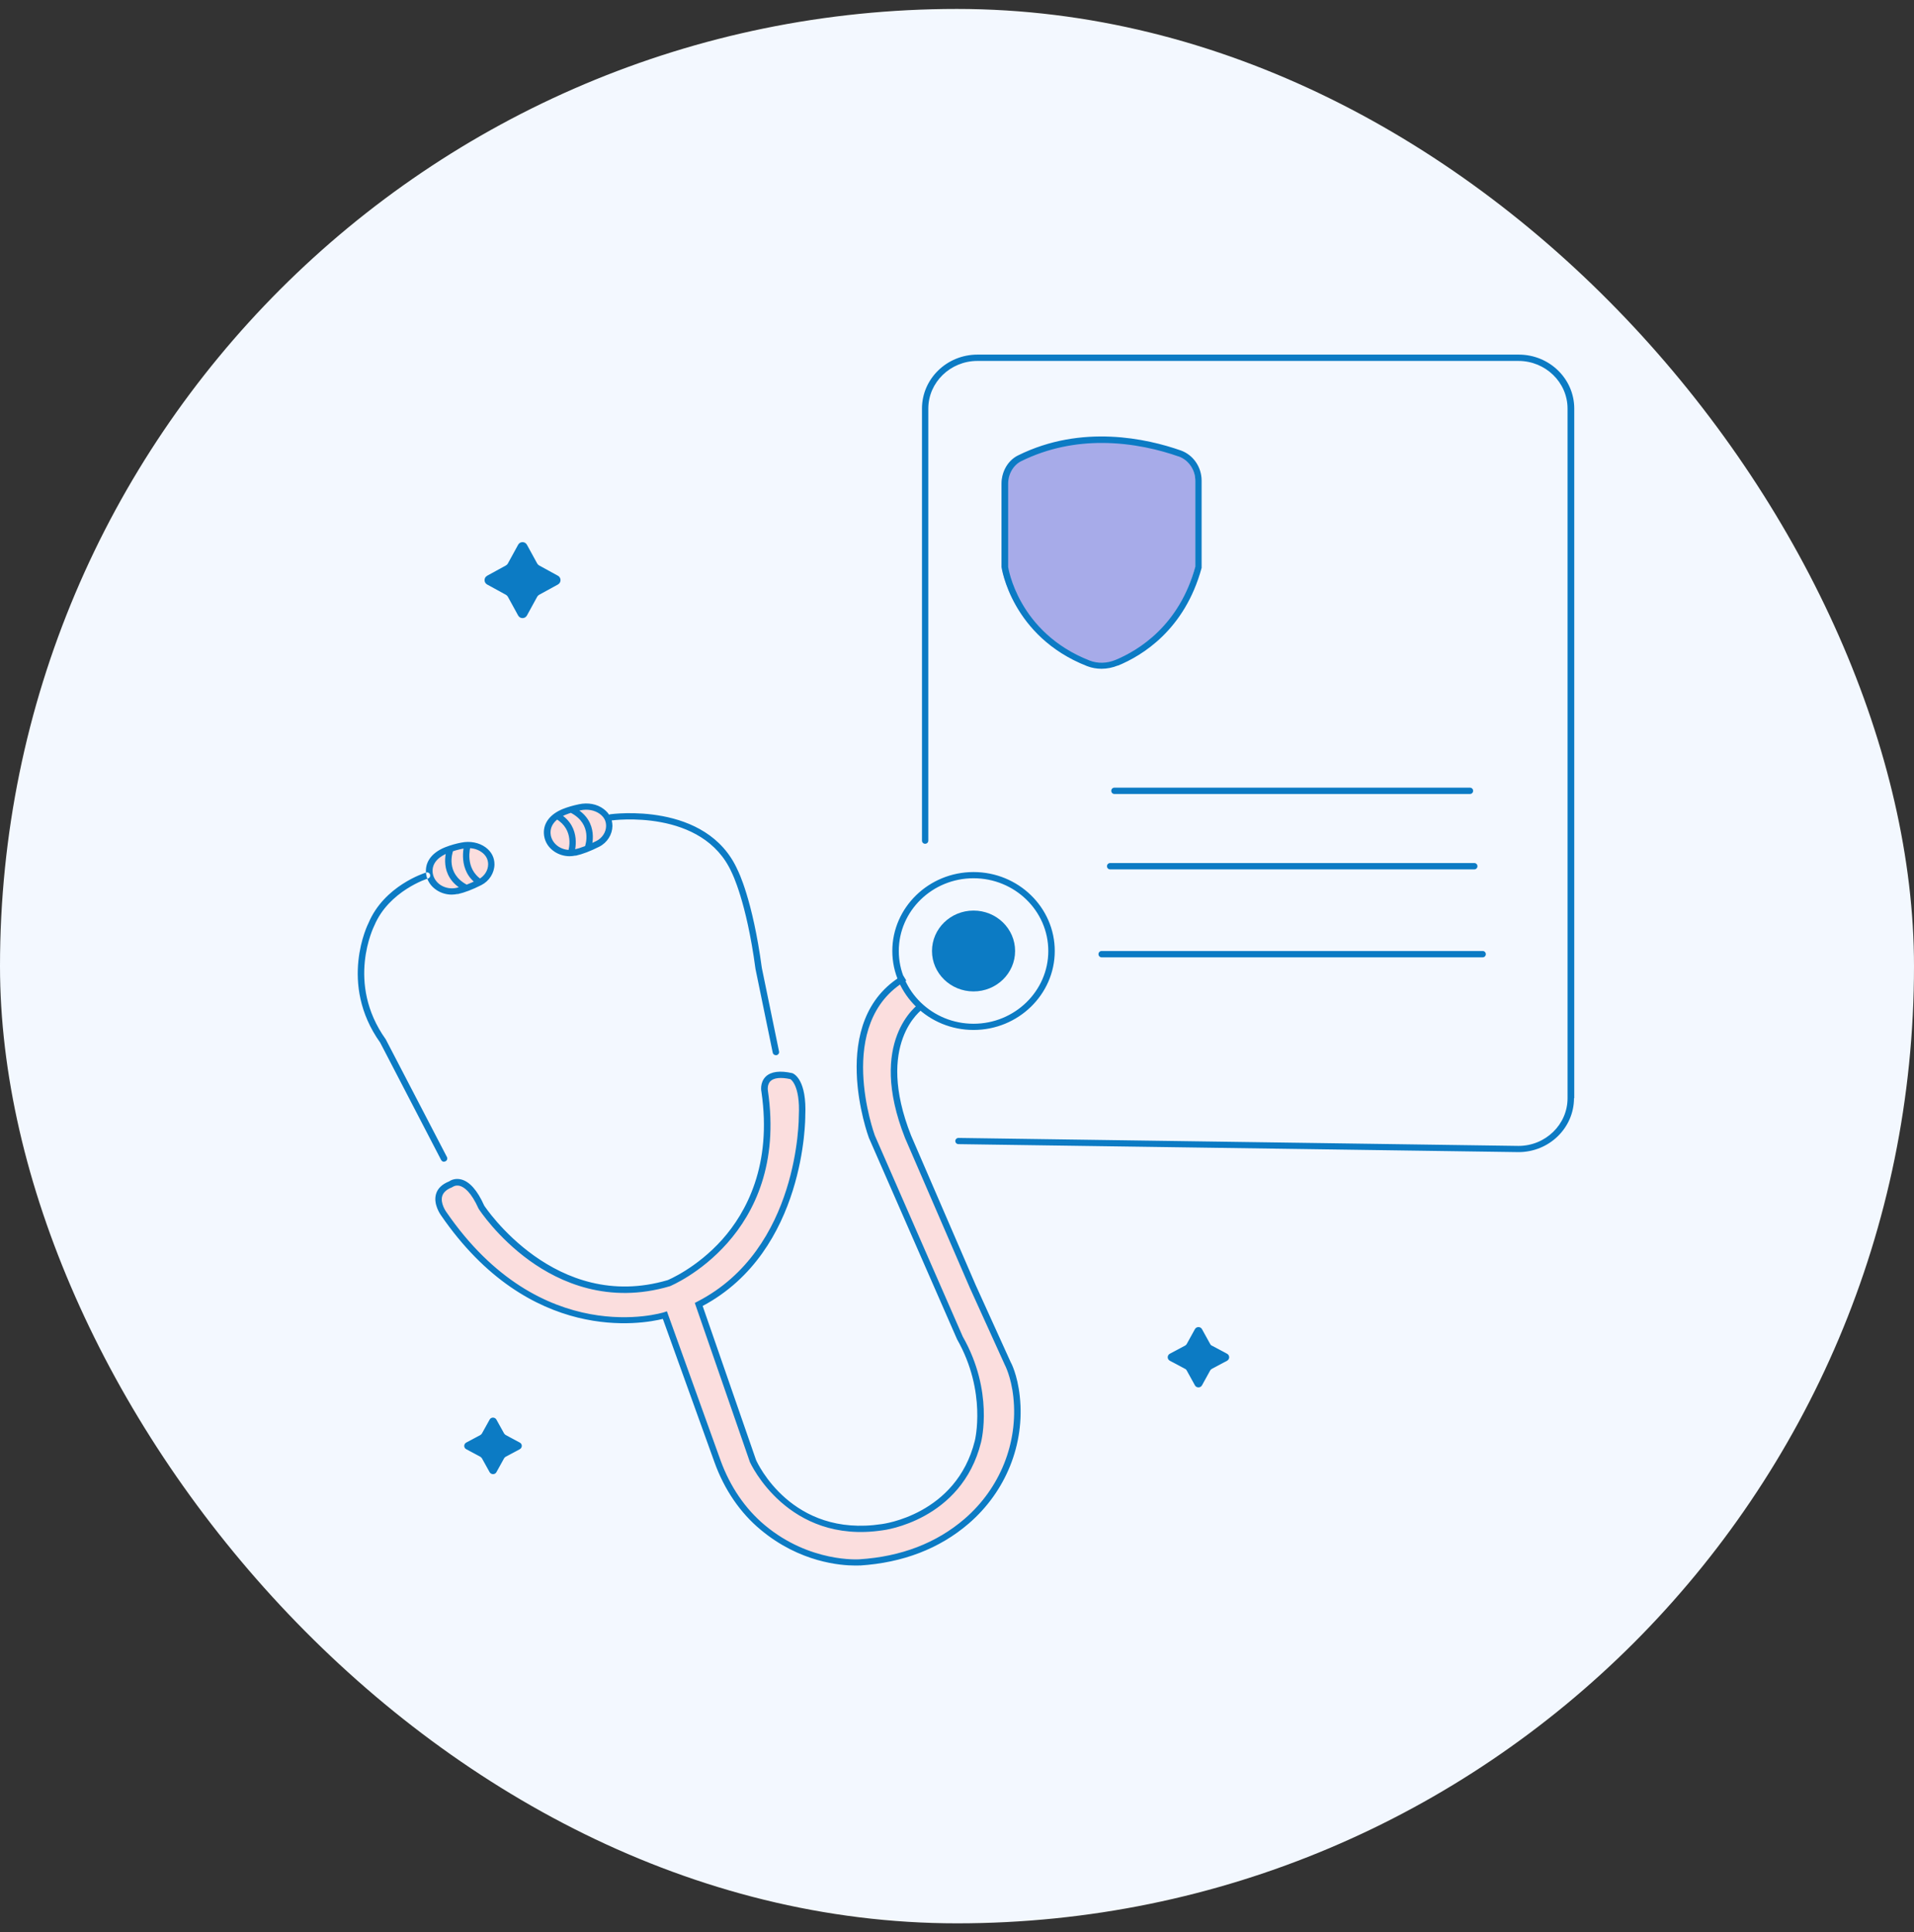 <svg width="107" height="108" viewBox="0 0 107 108" fill="none" xmlns="http://www.w3.org/2000/svg">
<rect x="0" y="0" width="107" height="108" fill="#333333" stroke="none"/>
<rect y="0.5" width="107" height="107" rx="53.5" fill="#F3F8FF"/>
<g clip-path="url(#clip0_139_22089)">
<path d="M29.456 30.445L30.03 31.493C30.058 31.543 30.093 31.578 30.143 31.606L31.191 32.18C31.383 32.286 31.383 32.563 31.191 32.669L30.143 33.243C30.093 33.271 30.058 33.306 30.03 33.356L29.456 34.404C29.35 34.596 29.073 34.596 28.967 34.404L28.393 33.356C28.365 33.306 28.33 33.271 28.28 33.243L27.232 32.669C27.041 32.563 27.041 32.286 27.232 32.18L28.28 31.606C28.33 31.578 28.365 31.543 28.393 31.493L28.967 30.445C29.073 30.253 29.35 30.253 29.456 30.445Z" fill="#0C7BC4"/>
<path d="M67.196 74.291L67.657 75.126C67.678 75.162 67.706 75.197 67.749 75.212L68.599 75.665C68.755 75.75 68.755 75.969 68.599 76.055L67.749 76.508C67.713 76.529 67.678 76.557 67.657 76.593L67.196 77.429C67.111 77.585 66.885 77.585 66.8 77.429L66.339 76.593C66.318 76.557 66.29 76.522 66.247 76.508L65.397 76.055C65.241 75.969 65.241 75.75 65.397 75.665L66.247 75.212C66.283 75.19 66.318 75.162 66.339 75.126L66.8 74.291C66.885 74.135 67.111 74.135 67.196 74.291Z" fill="#0C7BC4"/>
<path d="M27.749 79.341L28.181 80.12C28.181 80.12 28.231 80.184 28.266 80.205L29.059 80.63C29.208 80.708 29.208 80.914 29.059 80.999L28.266 81.424C28.231 81.445 28.202 81.473 28.181 81.509L27.749 82.288C27.671 82.429 27.459 82.429 27.374 82.288L26.942 81.509C26.942 81.509 26.892 81.445 26.857 81.424L26.063 80.999C25.915 80.921 25.915 80.715 26.063 80.63L26.857 80.205C26.892 80.184 26.92 80.156 26.942 80.12L27.374 79.341C27.452 79.199 27.664 79.199 27.749 79.341Z" fill="#0C7BC4"/>
<path d="M51.329 56.228C51.329 56.228 48.468 58.197 50.578 63.538L54.198 71.903L56.153 76.21C56.153 76.21 56.514 76.883 56.649 78.073C56.932 80.679 55.877 83.293 53.858 85.029C52.569 86.134 50.649 87.154 47.88 87.331C47.88 87.331 45.075 87.564 42.468 85.383C41.299 84.405 40.456 83.109 39.946 81.692L37 73.511C37 73.511 30.072 75.771 24.625 67.83C24.625 67.83 23.775 66.676 25.022 66.201C25.022 66.201 25.865 65.521 26.736 67.469C26.736 67.469 30.71 73.646 37.212 71.726C37.212 71.726 43.772 69.105 42.581 61.002C42.581 61.002 42.319 59.762 44.09 60.159C44.09 60.159 44.756 60.442 44.671 62.362C44.671 62.362 44.784 69.899 38.898 72.916L41.923 81.657C41.923 81.657 43.913 86.155 49.155 85.362C49.155 85.362 53.426 84.887 54.496 80.58C54.496 80.58 55.211 77.825 53.483 74.779L48.56 63.531C48.56 63.531 46.151 57.127 50.394 54.655" fill="#FBDEDE"/>
<path d="M24.016 48.847C24.122 49.527 24.859 49.959 25.553 49.804C25.886 49.726 26.304 49.577 26.828 49.315C27.211 49.124 27.466 48.734 27.473 48.316C27.473 48.047 27.381 47.749 27.048 47.502C26.715 47.254 26.247 47.183 25.822 47.268C25.567 47.317 25.256 47.402 24.958 47.523C24.314 47.785 23.924 48.238 24.023 48.847H24.016Z" fill="#FBDEDE"/>
<path d="M30.604 46.701C30.71 47.381 31.446 47.813 32.141 47.657C32.474 47.579 32.891 47.43 33.416 47.168C33.798 46.977 34.053 46.587 34.06 46.17C34.06 45.9 33.968 45.603 33.635 45.355C33.302 45.107 32.835 45.036 32.41 45.121C32.155 45.171 31.843 45.256 31.546 45.376C30.901 45.638 30.511 46.092 30.611 46.701H30.604Z" fill="#FBDEDE"/>
<path d="M54.425 55.413C55.708 55.413 56.748 54.402 56.748 53.154C56.748 51.906 55.708 50.894 54.425 50.894C53.142 50.894 52.102 51.906 52.102 53.154C52.102 54.402 53.142 55.413 54.425 55.413Z" fill="#0C7BC4"/>
<path d="M55.99 27.038V31.677C55.99 31.677 56.493 35.446 60.658 37.075C61.168 37.273 61.742 37.252 62.252 37.039C63.541 36.508 65.9 35.106 66.821 31.698V26.868C66.821 26.181 66.403 25.564 65.772 25.345C64.03 24.736 60.375 23.864 56.826 25.614C56.302 25.869 55.997 26.443 55.997 27.038H55.99Z" fill="#A7ABE9"/>
<path d="M24.824 64.934C24.76 64.934 24.696 64.898 24.661 64.834L21.254 58.275C18.895 54.967 20.581 51.624 20.602 51.589C21.48 49.506 23.726 48.798 23.818 48.769C23.917 48.741 24.016 48.791 24.044 48.883C24.073 48.975 24.023 49.074 23.924 49.102C23.903 49.102 21.742 49.797 20.928 51.73C20.907 51.773 19.313 54.939 21.565 58.091L24.986 64.671C25.029 64.757 24.994 64.863 24.909 64.905C24.88 64.919 24.852 64.927 24.831 64.927L24.824 64.934ZM43.41 58.977C43.509 58.955 43.573 58.863 43.552 58.771L42.589 54.096C42.072 50.264 41.264 48.684 41.236 48.628C39.514 44.767 34.181 45.504 34.124 45.511C34.025 45.525 33.961 45.617 33.975 45.709C33.989 45.801 34.074 45.872 34.181 45.858C34.23 45.851 39.295 45.157 40.91 48.776C40.917 48.791 41.731 50.377 42.234 54.153L43.198 58.835C43.212 58.92 43.29 58.977 43.375 58.977C43.389 58.977 43.396 58.977 43.41 58.977ZM48.071 87.501C50.479 87.345 52.526 86.559 54.163 85.149C56.231 83.364 57.301 80.715 57.01 78.045C56.883 76.834 56.514 76.147 56.5 76.132L54.545 71.826L50.933 63.467C48.9 58.332 51.507 56.441 51.62 56.363L51.407 56.079C51.287 56.164 48.454 58.19 50.593 63.602L54.212 71.967L56.174 76.288C56.174 76.288 56.529 76.947 56.649 78.087C56.925 80.644 55.905 83.187 53.922 84.894C52.349 86.247 50.373 87.005 48.043 87.154C48.014 87.154 45.28 87.352 42.759 85.249C41.661 84.335 40.811 83.081 40.286 81.636L37.283 73.292L37.113 73.349C37.042 73.37 30.249 75.466 24.944 67.731C24.944 67.731 24.597 67.25 24.724 66.846C24.788 66.641 24.972 66.478 25.263 66.364L25.312 66.336C25.312 66.336 25.468 66.223 25.695 66.279C25.943 66.343 26.332 66.612 26.757 67.561C26.8 67.625 27.791 69.148 29.605 70.459C31.284 71.67 34.011 72.909 37.453 71.889C37.517 71.861 44.126 69.12 42.929 60.967C42.929 60.967 42.865 60.627 43.077 60.422C43.276 60.237 43.665 60.202 44.182 60.315C44.182 60.315 44.742 60.62 44.657 62.362C44.657 62.433 44.699 69.821 38.976 72.754L38.842 72.824L41.923 81.721C41.944 81.764 44.026 86.339 49.346 85.532C49.389 85.532 53.752 84.994 54.843 80.616C54.871 80.503 55.558 77.754 53.823 74.709L48.907 63.467C48.886 63.404 46.605 57.17 50.664 54.804L50.479 54.5C46.159 57.014 48.546 63.524 48.574 63.595L53.504 74.857C55.176 77.797 54.503 80.503 54.496 80.531C53.462 84.668 49.346 85.178 49.297 85.185C44.253 85.95 42.334 81.764 42.263 81.594L39.281 72.994C45.061 69.913 45.018 62.433 45.018 62.362C45.11 60.379 44.409 60.025 44.296 59.982C43.609 59.827 43.113 59.89 42.815 60.166C42.461 60.507 42.56 61.009 42.567 61.024C43.169 65.132 41.71 67.774 40.386 69.269C38.941 70.891 37.326 71.549 37.326 71.549C31.036 73.405 27.097 67.427 27.069 67.384C26.686 66.527 26.247 66.031 25.766 65.918C25.433 65.84 25.185 65.975 25.107 66.031C24.717 66.187 24.469 66.421 24.377 66.733C24.207 67.306 24.632 67.894 24.646 67.916C29.633 75.183 35.944 73.993 37.056 73.717L39.947 81.742C40.492 83.251 41.377 84.554 42.525 85.504C44.714 87.331 47.009 87.501 47.795 87.501C47.958 87.501 48.05 87.501 48.071 87.494V87.501ZM25.589 49.974C25.971 49.889 26.417 49.719 26.906 49.471C27.345 49.251 27.636 48.798 27.643 48.316C27.643 47.934 27.48 47.608 27.147 47.36C26.779 47.091 26.276 46.992 25.773 47.098C25.546 47.14 25.213 47.225 24.873 47.36C24.108 47.672 23.726 48.217 23.825 48.869C23.881 49.23 24.087 49.541 24.413 49.754C24.661 49.917 24.958 50.002 25.249 50.002C25.362 50.002 25.468 49.988 25.574 49.967L25.589 49.974ZM24.193 48.819C24.094 48.167 24.668 47.827 25.022 47.686C25.334 47.558 25.645 47.48 25.858 47.438C26.262 47.353 26.651 47.424 26.934 47.636C27.175 47.813 27.289 48.04 27.289 48.309C27.289 48.656 27.069 48.989 26.743 49.152C26.276 49.386 25.865 49.549 25.511 49.627C25.206 49.69 24.887 49.634 24.625 49.464C24.392 49.308 24.236 49.074 24.193 48.812V48.819ZM26.169 49.69C26.219 49.605 26.184 49.499 26.099 49.449C24.894 48.805 25.305 47.643 25.319 47.594C25.355 47.502 25.305 47.402 25.213 47.367C25.121 47.331 25.015 47.381 24.979 47.473C24.979 47.487 24.441 48.968 25.922 49.761C25.95 49.775 25.978 49.782 26.006 49.782C26.07 49.782 26.134 49.747 26.162 49.69H26.169ZM26.977 49.407C27.034 49.329 27.012 49.216 26.927 49.166C25.957 48.529 26.29 47.36 26.304 47.31C26.332 47.218 26.276 47.119 26.184 47.091C26.084 47.062 25.985 47.119 25.957 47.211C25.957 47.225 25.532 48.677 26.722 49.456C26.75 49.478 26.786 49.485 26.821 49.485C26.878 49.485 26.934 49.456 26.97 49.407H26.977ZM32.183 47.827C32.566 47.742 33.012 47.572 33.501 47.324C33.947 47.098 34.23 46.644 34.237 46.17C34.237 45.787 34.074 45.462 33.742 45.214C33.373 44.937 32.87 44.845 32.367 44.952C32.034 45.022 31.737 45.107 31.468 45.214C30.703 45.525 30.32 46.071 30.419 46.722C30.476 47.084 30.681 47.395 31.007 47.608C31.255 47.771 31.553 47.856 31.843 47.856C31.956 47.856 32.063 47.842 32.169 47.82L32.183 47.827ZM30.788 46.673C30.689 46.021 31.262 45.681 31.616 45.539C31.857 45.44 32.141 45.362 32.452 45.291C32.849 45.206 33.246 45.284 33.529 45.49C33.77 45.667 33.883 45.886 33.883 46.163C33.883 46.51 33.664 46.843 33.338 47.006C32.87 47.239 32.459 47.402 32.105 47.48C31.801 47.544 31.482 47.487 31.22 47.317C30.986 47.161 30.83 46.928 30.788 46.673ZM32.105 47.679C32.105 47.679 32.58 46.234 31.262 45.462C31.177 45.412 31.064 45.44 31.014 45.525C30.965 45.61 30.993 45.717 31.078 45.766C32.141 46.389 31.779 47.523 31.765 47.572C31.737 47.664 31.787 47.764 31.879 47.792C31.9 47.792 31.914 47.799 31.935 47.799C32.013 47.799 32.084 47.749 32.105 47.679ZM33.047 47.409C33.047 47.409 33.586 45.915 32.105 45.129C32.02 45.079 31.907 45.114 31.857 45.199C31.808 45.284 31.843 45.391 31.928 45.44C33.132 46.085 32.721 47.246 32.707 47.296C32.672 47.388 32.721 47.487 32.814 47.523C32.835 47.523 32.856 47.53 32.877 47.53C32.948 47.53 33.019 47.487 33.047 47.416V47.409ZM88.007 61.385V22.837C88.007 21.173 86.619 19.82 84.904 19.82H54.644C52.93 19.82 51.542 21.173 51.542 22.837V46.984C51.542 47.084 51.62 47.161 51.719 47.161C51.818 47.161 51.896 47.084 51.896 46.984V22.837C51.896 21.371 53.129 20.174 54.637 20.174H84.89C86.399 20.174 87.632 21.371 87.632 22.837V61.385C87.632 62.851 86.399 64.048 84.89 64.048L53.582 63.602C53.483 63.602 53.405 63.68 53.405 63.772C53.405 63.871 53.483 63.949 53.582 63.949L84.89 64.395C86.604 64.395 87.993 63.042 87.993 61.378L88.007 61.385ZM62.5 37.202C63.846 36.65 66.233 35.205 67.175 31.741V26.868C67.175 26.103 66.707 25.423 66.006 25.175C64.143 24.523 60.488 23.687 56.918 25.451C56.352 25.727 55.99 26.351 55.99 27.031V31.692C55.99 31.727 56.557 35.58 60.772 37.231C61.026 37.33 61.303 37.379 61.579 37.379C61.884 37.379 62.202 37.316 62.5 37.195V37.202ZM65.886 25.508C66.445 25.706 66.821 26.252 66.821 26.868V31.677C65.921 34.978 63.64 36.352 62.365 36.884C61.884 37.082 61.367 37.096 60.913 36.919C56.897 35.346 56.359 31.699 56.359 31.684V27.045C56.359 26.492 56.649 25.997 57.088 25.777C58.625 25.019 60.176 24.757 61.586 24.757C63.35 24.757 64.887 25.161 65.893 25.515L65.886 25.508ZM82.354 44.201C82.354 44.102 82.276 44.024 82.177 44.024H62.301C62.202 44.024 62.124 44.102 62.124 44.201C62.124 44.3 62.202 44.378 62.301 44.378H82.177C82.276 44.378 82.354 44.3 82.354 44.201ZM82.595 48.415C82.595 48.316 82.517 48.238 82.418 48.238H62.061C61.962 48.238 61.884 48.316 61.884 48.415C61.884 48.514 61.962 48.592 62.061 48.592H82.418C82.517 48.592 82.595 48.514 82.595 48.415ZM83.063 53.331C83.063 53.232 82.985 53.154 82.886 53.154H61.586C61.487 53.154 61.409 53.232 61.409 53.331C61.409 53.43 61.487 53.508 61.586 53.508H82.886C82.985 53.508 83.063 53.43 83.063 53.331ZM58.965 53.154C58.965 50.717 56.925 48.741 54.425 48.741C51.924 48.741 49.884 50.724 49.884 53.154C49.884 55.584 51.924 57.567 54.425 57.567C56.925 57.567 58.965 55.584 58.965 53.154ZM58.604 53.154C58.604 55.392 56.727 57.22 54.425 57.22C52.123 57.22 50.246 55.399 50.246 53.154C50.246 50.909 52.123 49.088 54.425 49.088C56.727 49.088 58.604 50.909 58.604 53.154Z" fill="#0C7BC4"/>
</g>
<defs>
<clipPath id="clip0_139_22089">
<rect width="68" height="68" fill="white" transform="translate(20 19.671)"/>
</clipPath>
</defs>
</svg>
